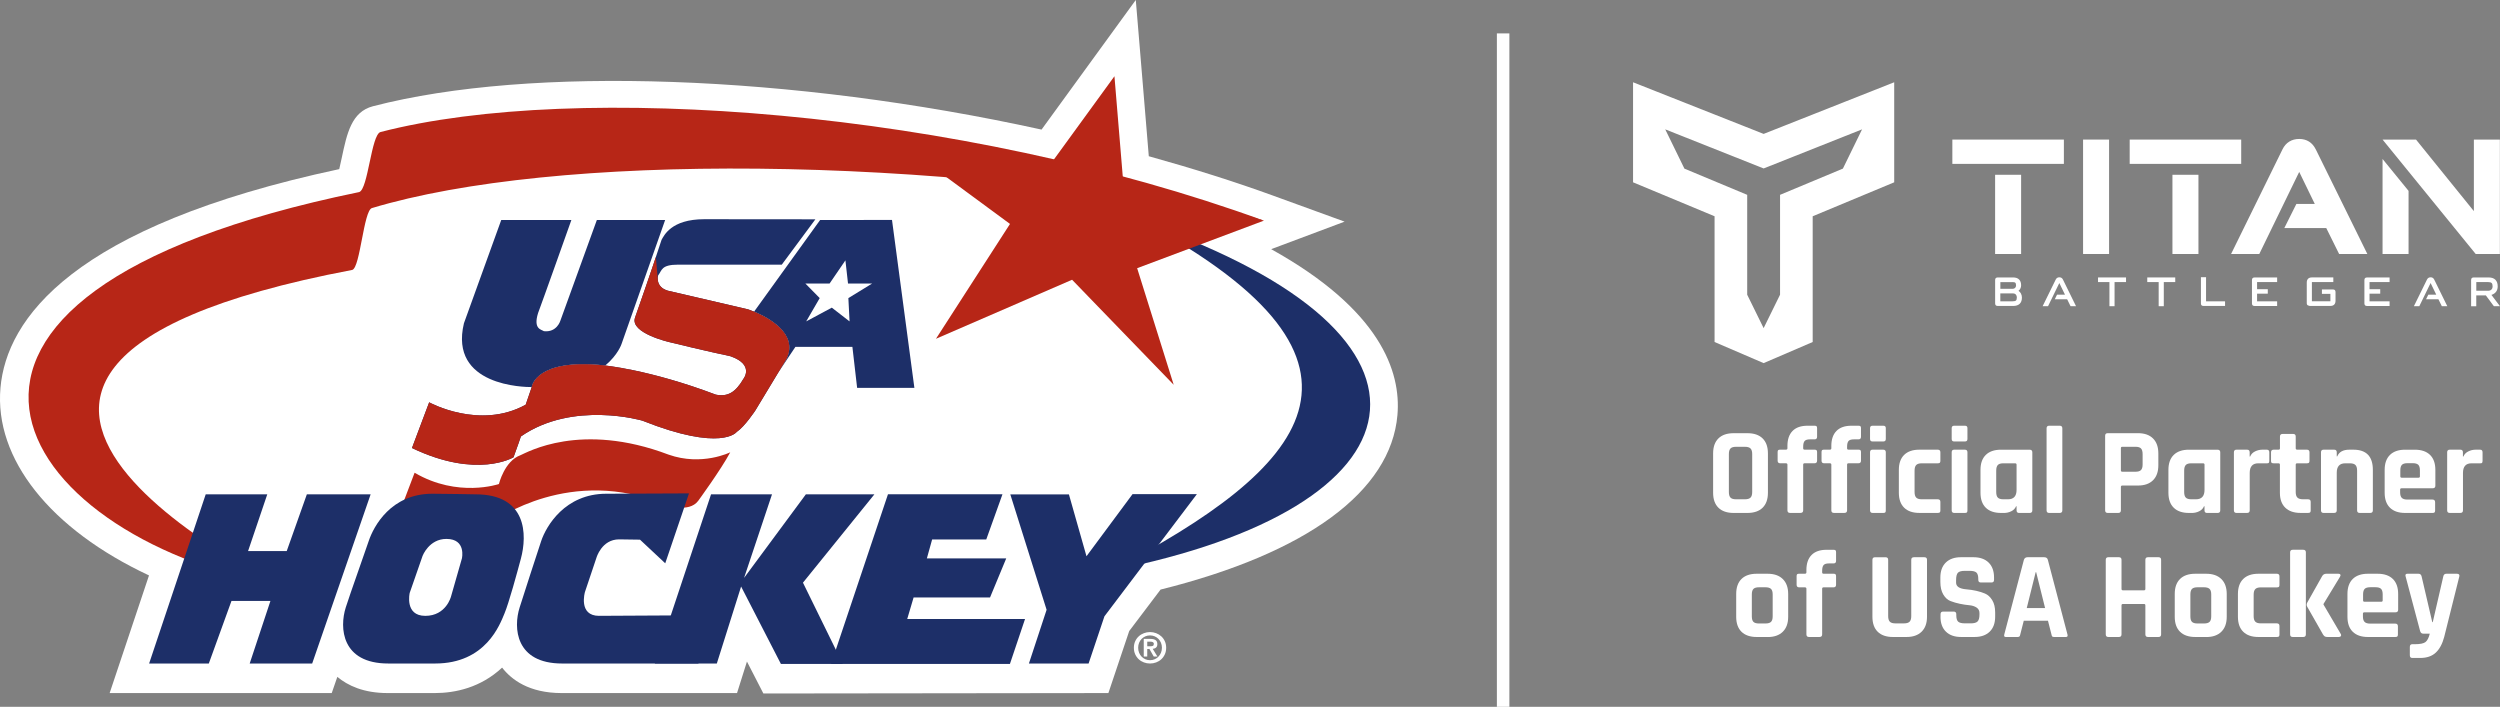 <?xml version="1.0" encoding="UTF-8"?>
<svg id="Layer_2" data-name="Layer 2" xmlns="http://www.w3.org/2000/svg" xmlns:xlink="http://www.w3.org/1999/xlink" viewBox="0 0 999.83 282.68">
  <rect x="0" y="0" width="999.83" height="282.68" fill="#808080" stroke="none"/>
  <defs>
    <style>
      .cls-1 {
        fill: #b72617;
      }

      .cls-2 {
        fill: #fff;
      }

      .cls-3 {
        fill: #1d2f68;
      }

      .cls-4 {
        clip-path: url(#clippath);
      }
    </style>
    <clipPath id="clippath">
      <path class="cls-3" d="M326.12,87.68l-13.46,18.16h-41.39c-6.93,0-6.47,2.27-8.06,4.31,0,0-1.36,4.51,3.86,6.1l32.07,7.46s21.69,7,15.37,19.88l-12.42,20.56s-4.28,6.5-7.46,8.59c0,0-5.9,8.15-37.74-4.51,0,0-27.69-8.13-48.57,6.32,0,0-1.36,4.05-2.95,8.33,0,0-14.46,8.82-40.61-3.7l6.88-18.28s20.18,11.15,38.6.95l2.52-7.35s1.65-11.14,28.57-8.4c0,0,18.22,1.61,44.95,11.73,4.76.95,7.89-.91,11.04-6.32,0,0,4.54-5.64-5.19-9.04,0,0-10.63-2.24-24.41-5.64,0,0-15.79-3.6-13.78-9.73,0,0,6.95-19.71,10.63-31.16.94-1.61,3.75-8.27,17.08-8.27l44.47.04Z"/>
    </clipPath>
  </defs>
  <g id="Layer_1-2" data-name="Layer 1">
    <g>
      <rect class="cls-2" x="598.65" y="13.36" width="5" height="269.32"/>
      <g>
        <g>
          <g>
            <g>
              <path class="cls-2" d="M926.14,59.73c-1.33-2.72-3.61-4.16-6.61-4.16s-5.37,1.44-6.69,4.16l-20.56,41.85h11.28l15.97-32.83,6.23,12.82h-7.37l-4.82,9.64h16.78l5.14,10.37h11.29l-20.63-41.85Z"/>
              <rect class="cls-2" x="780.81" y="55.82" width="44.6" height="9.72"/>
              <rect class="cls-2" x="797.91" y="69.9" width="10.4" height="31.68"/>
              <rect class="cls-2" x="851.73" y="55.82" width="44.6" height="9.72"/>
              <rect class="cls-2" x="868.83" y="69.9" width="10.4" height="31.68"/>
              <polygon class="cls-2" points="952.86 63.58 952.86 101.58 963.26 101.58 963.26 76.34 952.86 63.58"/>
              <polygon class="cls-2" points="989.38 55.82 989.38 84.44 966.24 55.82 952.86 55.82 990.11 101.58 999.78 101.58 999.78 55.82 989.38 55.82"/>
              <rect class="cls-2" x="833.09" y="55.82" width="10.4" height="45.76"/>
            </g>
            <g>
              <path class="cls-2" d="M808.3,117.47c-.24-.46-.58-.85-1.04-1.16.35-.28.62-.61.79-.99.18-.38.26-.79.26-1.23,0-1.01-.28-1.79-.83-2.33-.55-.54-1.35-.8-2.39-.8h-6.13c-.69,0-1.04.35-1.04,1.04v9.32c0,.69.34,1.04,1.04,1.04h6.19c1.13,0,1.99-.29,2.59-.86.59-.57.89-1.4.89-2.49,0-.56-.12-1.07-.35-1.53ZM804.84,112.81c.57,0,.95.09,1.15.28.19.18.29.54.29,1.07,0,.38-.12.7-.37.96-.25.26-.59.39-1.01.39h-4.89v-2.69h4.85ZM806.26,120.17c-.23.22-.67.33-1.33.33h-4.94v-3.15h5.09c.48,0,.86.15,1.12.46.26.31.4.67.4,1.08,0,.63-.11,1.06-.34,1.28Z"/>
              <polygon class="cls-2" points="869.95 110.96 858.76 110.96 858.76 112.81 863.32 112.81 863.32 122.46 865.37 122.46 865.37 112.81 869.95 112.81 869.95 110.96"/>
              <polygon class="cls-2" points="850.27 110.96 839.07 110.96 839.07 112.81 843.63 112.81 843.63 122.46 845.68 122.46 845.68 112.81 850.27 112.81 850.27 110.96"/>
              <path class="cls-2" d="M990.34,122.47v-4.33h3.83l3.21,4.33h2.44l-3.42-4.53c.79-.25,1.41-.66,1.85-1.24.44-.58.66-1.3.66-2.17,0-1.16-.31-2.05-.93-2.66-.62-.61-1.52-.91-2.71-.91h-5.95c-.69,0-1.04.35-1.04,1.04v10.48h2.05ZM990.34,112.81h4.72c.69,0,1.16.13,1.42.37.26.25.39.69.39,1.32,0,.56-.16,1-.48,1.31-.32.32-.76.47-1.32.47h-4.72v-3.48Z"/>
              <path class="cls-2" d="M910.7,120.5h-8.02v-3.06h4.28v-1.78h-4.28v-2.84h8.02v-1.85h-9.03c-.69,0-1.04.35-1.04,1.04v9.32c0,.69.34,1.04,1.04,1.04h9.03v-1.85Z"/>
              <path class="cls-2" d="M955.67,120.5h-8.02v-3.06h4.28v-1.78h-4.28v-2.84h8.02v-1.85h-9.03c-.69,0-1.04.35-1.04,1.04v9.32c0,.69.34,1.04,1.04,1.04h9.03v-1.85Z"/>
              <path class="cls-2" d="M933.02,115.76h-4.41v1.78h3.39v2.95h-7.4v-7.69h8.57v-1.85h-8.57c-.66,0-1.17.18-1.52.53-.35.35-.53.86-.53,1.52v8.26c0,.57.26.88.74.96.14.08.3.13.51.13h8.2c.66,0,1.17-.18,1.52-.53.35-.35.53-.86.53-1.52v-3.5c0-.69-.35-1.04-1.04-1.04Z"/>
              <path class="cls-2" d="M967.56,122.46l4.51-9.27,2.27,4.67h-3.19l-.9,1.83h4.95l1.36,2.77h2.19l-5.24-10.66c-.29-.6-.77-.9-1.43-.9s-1.16.3-1.45.9l-5.24,10.66h2.18Z"/>
              <path class="cls-2" d="M819.08,122.46l4.51-9.27,2.27,4.67h-3.19l-.9,1.83h4.95l1.36,2.77h2.19l-5.24-10.66c-.29-.6-.77-.9-1.43-.9s-1.16.3-1.45.9l-5.24,10.66h2.18Z"/>
              <path class="cls-2" d="M889.87,120.5h-7.6v-9.65h-2.05v10.51c0,.66.33.99.99.99h8.66v-1.85Z"/>
            </g>
          </g>
          <path class="cls-2" d="M705.32,53.55l-52.21-20.65v40.01l32.6,13.58v50.29l19.62,8.44,19.62-8.44v-50.29l32.6-13.58v-40.01l-52.21,20.65ZM737.01,67.44l-25.11,10.48v39.94l-6.57,13.37-6.57-13.37v-39.94l-25.11-10.48-7.67-15.71,39.36,15.64,39.36-15.64-7.67,15.71Z"/>
        </g>
        <g>
          <g>
            <path class="cls-2" d="M698.87,205.14h-5.56c-2.61,0-4.63-.69-6.05-2.08-1.42-1.39-2.13-3.39-2.13-6v-15.73c0-2.61.71-4.61,2.13-6,1.42-1.39,3.44-2.08,6.05-2.08h5.56c2.61,0,4.63.69,6.05,2.08,1.42,1.39,2.13,3.39,2.13,6v15.73c0,2.61-.71,4.61-2.13,6-1.42,1.39-3.44,2.08-6.05,2.08ZM694.31,199.68h3.52c1.06,0,1.81-.22,2.26-.67.45-.45.67-1.2.67-2.26v-15.13c0-1.06-.22-1.81-.67-2.26-.45-.45-1.2-.67-2.26-.67h-3.52c-1.06,0-1.8.22-2.23.67-.43.45-.65,1.2-.65,2.26v15.13c0,1.06.21,1.81.65,2.26.43.45,1.17.67,2.23.67Z"/>
            <path class="cls-2" d="M721.7,179.83h3.97c.4,0,.67.07.82.22.15.15.22.41.22.77v3.42c0,.69-.35,1.04-1.04,1.04h-3.97c-.36,0-.55.18-.55.55v18.26c0,.69-.36,1.04-1.09,1.04h-4.17c-.69,0-1.04-.35-1.04-1.04v-18.26c0-.36-.2-.55-.6-.55h-2.28c-.69,0-1.04-.35-1.04-1.04v-3.42c0-.4.07-.66.22-.79.15-.13.42-.2.82-.2h2.28c.4,0,.6-.18.6-.55v-.94c0-2.61.69-4.61,2.06-6,1.37-1.39,3.37-2.08,5.98-2.08h2.83c.4,0,.66.08.79.22.13.15.2.41.2.77v3.42c0,.7-.33,1.04-.99,1.04h-1.84c-1.06,0-1.78.22-2.16.67-.38.45-.57,1.2-.57,2.26v.64c0,.36.18.55.55.55Z"/>
            <path class="cls-2" d="M739.26,179.83h3.97c.4,0,.67.07.82.22.15.15.22.41.22.77v3.42c0,.69-.35,1.04-1.04,1.04h-3.97c-.36,0-.55.18-.55.55v18.26c0,.69-.36,1.04-1.09,1.04h-4.17c-.69,0-1.04-.35-1.04-1.04v-18.26c0-.36-.2-.55-.6-.55h-2.28c-.69,0-1.04-.35-1.04-1.04v-3.42c0-.4.07-.66.22-.79.15-.13.42-.2.82-.2h2.28c.4,0,.6-.18.6-.55v-.94c0-2.61.69-4.61,2.06-6,1.37-1.39,3.37-2.08,5.98-2.08h2.83c.4,0,.66.08.79.22.13.15.2.41.2.77v3.42c0,.7-.33,1.04-.99,1.04h-1.84c-1.06,0-1.78.22-2.16.67-.38.45-.57,1.2-.57,2.26v.64c0,.36.18.55.55.55Z"/>
            <path class="cls-2" d="M747.89,175.57v-4.32c0-.66.33-.99.99-.99h4.32c.66,0,.99.32.99.94v4.37c0,.66-.33.99-.99.99h-4.32c-.66,0-.99-.33-.99-.99ZM747.89,204.1v-23.22c0-.69.33-1.04.99-1.04h4.27c.69,0,1.04.35,1.04,1.04v23.22c0,.43-.07.71-.22.84-.15.13-.41.2-.77.2h-4.27c-.69,0-1.04-.35-1.04-1.04Z"/>
            <path class="cls-2" d="M776.02,200.72v3.42c0,.36-.07.62-.22.77-.15.15-.42.22-.82.22h-7.39c-2.61,0-4.63-.69-6.05-2.08-1.42-1.39-2.13-3.39-2.13-6v-9.13c0-2.61.71-4.61,2.13-6,1.42-1.39,3.44-2.08,6.05-2.08h7.39c.69,0,1.04.35,1.04,1.04v3.42c0,.36-.07.62-.22.77-.15.15-.42.22-.82.22h-6.4c-1.03,0-1.76.22-2.21.67-.45.45-.67,1.2-.67,2.26v8.53c0,1.06.22,1.81.67,2.26.45.45,1.18.67,2.21.67h6.4c.69,0,1.04.35,1.04,1.04Z"/>
            <path class="cls-2" d="M780.54,175.57v-4.32c0-.66.33-.99.99-.99h4.32c.66,0,.99.32.99.94v4.37c0,.66-.33.99-.99.99h-4.32c-.66,0-.99-.33-.99-.99ZM780.54,204.1v-23.22c0-.69.33-1.04.99-1.04h4.27c.69,0,1.04.35,1.04,1.04v23.22c0,.43-.07.71-.22.84-.15.13-.41.2-.77.2h-4.27c-.69,0-1.04-.35-1.04-1.04Z"/>
            <path class="cls-2" d="M801.43,205.14h-1.19c-2.61,0-4.63-.69-6.05-2.08-1.42-1.39-2.13-3.39-2.13-6v-9.13c0-2.61.71-4.61,2.13-6,1.42-1.39,3.44-2.08,6.05-2.08h11.46c.73,0,1.09.35,1.09,1.04v23.22c0,.69-.36,1.04-1.09,1.04h-4.17c-.69,0-1.04-.35-1.04-1.04v-1.64h-.2c-.36.89-1.01,1.56-1.94,2.01-.93.45-1.9.67-2.93.67ZM806.49,195.91v-10.07c0-.36-.2-.55-.6-.55h-4.66c-1.06,0-1.8.22-2.23.67-.43.45-.65,1.2-.65,2.26v8.53c0,1.06.21,1.81.65,2.26.43.45,1.17.67,2.23.67h1.84c2.28,0,3.42-1.26,3.42-3.77Z"/>
            <path class="cls-2" d="M823.75,205.14h-4.22c-.69,0-1.04-.35-1.04-1.04v-32.8c0-.69.35-1.04,1.04-1.04h4.22c.69,0,1.04.35,1.04,1.04v32.8c0,.69-.35,1.04-1.04,1.04Z"/>
            <path class="cls-2" d="M847.17,205.14h-4.22c-.69,0-1.04-.35-1.04-1.04v-29.82c0-.69.35-1.04,1.04-1.04h12.11c2.58,0,4.58.7,6,2.11,1.42,1.41,2.13,3.4,2.13,5.98v4.76c0,2.58-.71,4.57-2.13,5.98-1.42,1.41-3.42,2.11-6,2.11h-6.25c-.4,0-.6.18-.6.54v9.38c0,.69-.35,1.04-1.04,1.04ZM848.76,188.66h5.26c1.06,0,1.8-.22,2.23-.67.43-.45.65-1.18.65-2.21v-4.17c0-1.06-.22-1.81-.65-2.26-.43-.45-1.17-.67-2.23-.67h-5.26c-.36,0-.55.18-.55.55v8.88c0,.36.18.55.55.55Z"/>
            <path class="cls-2" d="M876.59,205.14h-1.19c-2.61,0-4.63-.69-6.05-2.08-1.42-1.39-2.13-3.39-2.13-6v-9.13c0-2.61.71-4.61,2.13-6,1.42-1.39,3.44-2.08,6.05-2.08h11.46c.73,0,1.09.35,1.09,1.04v23.22c0,.69-.36,1.04-1.09,1.04h-4.17c-.69,0-1.04-.35-1.04-1.04v-1.64h-.2c-.36.89-1.01,1.56-1.94,2.01-.93.45-1.9.67-2.93.67ZM881.66,195.91v-10.07c0-.36-.2-.55-.6-.55h-4.66c-1.06,0-1.8.22-2.23.67-.43.45-.65,1.2-.65,2.26v8.53c0,1.06.21,1.81.65,2.26.43.45,1.17.67,2.23.67h1.84c2.28,0,3.42-1.26,3.42-3.77Z"/>
            <path class="cls-2" d="M898.67,205.14h-4.22c-.69,0-1.04-.35-1.04-1.04v-23.22c0-.69.35-1.04,1.04-1.04h4.22c.69,0,1.04.35,1.04,1.04v1.69h.2c.36-.89,1.01-1.57,1.94-2.03.93-.46,1.9-.7,2.93-.7h1.79c.66,0,.99.35.99,1.04v3.42c0,.4-.07.67-.22.82-.15.15-.41.21-.77.17h-3.42c-2.28,0-3.42,1.29-3.42,3.87v14.93c0,.69-.35,1.04-1.04,1.04Z"/>
            <path class="cls-2" d="M911.28,185.29h-1.98c-.4,0-.67-.07-.82-.2-.15-.13-.22-.4-.22-.79v-3.42c0-.69.35-1.04,1.04-1.04h1.98c.36,0,.55-.18.55-.55v-4.71c0-.7.36-1.04,1.09-1.04h4.17c.69,0,1.04.35,1.04,1.04v4.71c0,.36.2.55.6.55h3.87c.69,0,1.04.35,1.04,1.04v3.42c0,.36-.07.62-.22.77-.15.15-.42.22-.82.22h-3.87c-.4,0-.6.18-.6.55v10.96c0,1.03.23,1.76.69,2.21.46.45,1.22.67,2.28.67h1.98c.69,0,1.04.35,1.04,1.04v3.42c0,.36-.07.62-.22.77-.15.15-.42.22-.82.22h-3.03c-2.61,0-4.64-.69-6.08-2.08-1.44-1.39-2.16-3.37-2.16-5.95v-11.26c0-.36-.18-.55-.55-.55Z"/>
            <path class="cls-2" d="M933.5,205.14h-4.22c-.69,0-1.04-.35-1.04-1.04v-23.22c0-.69.35-1.04,1.04-1.04h4.22c.69,0,1.04.35,1.04,1.04v1.64h.2c.73-1.79,2.35-2.68,4.86-2.68h1.59c5.19,0,7.79,2.7,7.79,8.09v16.17c0,.69-.36,1.04-1.09,1.04h-4.17c-.69,0-1.04-.35-1.04-1.04v-15.88c0-1.06-.22-1.81-.67-2.26-.45-.45-1.2-.67-2.26-.67h-1.79c-2.28,0-3.42,1.26-3.42,3.77v15.03c0,.69-.35,1.04-1.04,1.04Z"/>
            <path class="cls-2" d="M972.85,205.14h-10.97c-2.61,0-4.63-.69-6.05-2.08-1.42-1.39-2.13-3.39-2.13-6v-9.13c0-2.61.71-4.61,2.13-6,1.42-1.39,3.44-2.08,6.05-2.08h3.92c2.61,0,4.63.7,6.05,2.08,1.42,1.39,2.13,3.39,2.13,6v6.3c0,.7-.35,1.04-1.04,1.04h-12.45c-.4,0-.6.18-.6.55v1.09c0,1.03.22,1.76.67,2.21.45.45,1.2.67,2.26.67h10.02c.69,0,1.04.36,1.04,1.09v3.27c0,.36-.07.62-.22.77-.15.15-.42.22-.82.22ZM960.5,191.05h6.75c.36,0,.55-.18.55-.55v-2.38c0-1.06-.22-1.8-.65-2.23-.43-.43-1.17-.65-2.23-.65h-2.08c-1.06,0-1.8.22-2.23.65-.43.43-.65,1.17-.65,2.23v2.38c0,.36.18.55.55.55Z"/>
            <path class="cls-2" d="M983.96,205.14h-4.22c-.69,0-1.04-.35-1.04-1.04v-23.22c0-.69.35-1.04,1.04-1.04h4.22c.69,0,1.04.35,1.04,1.04v1.69h.2c.36-.89,1.01-1.57,1.94-2.03.93-.46,1.9-.7,2.93-.7h1.79c.66,0,.99.35.99,1.04v3.42c0,.4-.07.67-.22.82-.15.15-.41.21-.77.17h-3.42c-2.28,0-3.42,1.29-3.42,3.87v14.93c0,.69-.35,1.04-1.04,1.04Z"/>
          </g>
          <g>
            <path class="cls-2" d="M706.96,254.75h-4.42c-2.61,0-4.63-.69-6.05-2.08-1.42-1.39-2.13-3.39-2.13-6v-9.13c0-2.61.71-4.61,2.13-6,1.42-1.39,3.44-2.08,6.05-2.08h4.42c2.58,0,4.59.7,6.03,2.11s2.16,3.4,2.16,5.98v9.13c0,2.58-.72,4.57-2.16,5.98s-3.45,2.11-6.03,2.11ZM703.49,249.35h2.53c1.06,0,1.81-.21,2.26-.64.45-.43.67-1.17.67-2.23v-8.73c0-1.06-.22-1.8-.67-2.23-.45-.43-1.2-.65-2.26-.65h-2.53c-1.06,0-1.8.22-2.23.65-.43.43-.65,1.17-.65,2.23v8.73c0,1.06.21,1.8.65,2.23.43.43,1.17.64,2.23.64Z"/>
            <path class="cls-2" d="M729.29,229.45h3.97c.4,0,.67.07.82.22.15.15.22.41.22.77v3.42c0,.69-.35,1.04-1.04,1.04h-3.97c-.36,0-.55.18-.55.55v18.26c0,.69-.36,1.04-1.09,1.04h-4.17c-.69,0-1.04-.35-1.04-1.04v-18.26c0-.36-.2-.55-.6-.55h-2.28c-.69,0-1.04-.35-1.04-1.04v-3.42c0-.4.07-.66.22-.79.15-.13.42-.2.82-.2h2.28c.4,0,.6-.18.6-.55v-.94c0-2.61.69-4.61,2.06-6,1.37-1.39,3.37-2.08,5.98-2.08h2.83c.4,0,.66.08.79.22.13.15.2.41.2.77v3.42c0,.7-.33,1.04-.99,1.04h-1.84c-1.06,0-1.78.22-2.16.67-.38.45-.57,1.2-.57,2.26v.64c0,.36.18.55.55.55Z"/>
            <path class="cls-2" d="M765.41,222.85h4.17c.73,0,1.09.33,1.09.99v22.82c0,2.58-.72,4.57-2.16,5.98s-3.45,2.11-6.03,2.11h-5.46c-2.61,0-4.63-.69-6.05-2.08-1.42-1.39-2.13-3.39-2.13-6v-22.77c0-.69.35-1.04,1.04-1.04h4.22c.69,0,1.04.35,1.04,1.04v22.48c0,1.06.22,1.81.67,2.26.45.45,1.18.67,2.21.67h3.42c1.06,0,1.81-.22,2.26-.67.45-.45.67-1.2.67-2.26v-22.48c0-.69.35-1.04,1.04-1.04Z"/>
            <path class="cls-2" d="M776.08,246.62v-.99c0-.69.35-1.04,1.04-1.04h4.22c.69,0,1.04.35,1.04,1.04v.4c0,1.26.25,2.12.74,2.58.5.46,1.41.69,2.73.69h2.33c1.29,0,2.19-.25,2.7-.74.51-.5.77-1.42.77-2.78v-.6c0-.96-.39-1.69-1.17-2.21-.78-.51-1.75-.82-2.9-.92-1.16-.1-2.41-.29-3.75-.57-1.34-.28-2.59-.64-3.75-1.09-1.16-.45-2.13-1.32-2.9-2.63-.78-1.31-1.17-2.98-1.17-5.04v-1.74c0-2.58.73-4.58,2.18-6,1.46-1.42,3.47-2.13,6.05-2.13h4.96c2.61,0,4.65.71,6.1,2.13,1.46,1.42,2.18,3.42,2.18,6v.94c0,.69-.35,1.04-1.04,1.04h-4.22c-.69,0-1.04-.35-1.04-1.04v-.3c0-1.29-.25-2.17-.74-2.63-.5-.46-1.41-.69-2.73-.69h-1.94c-1.36,0-2.27.26-2.75.77-.48.51-.72,1.51-.72,3v.94c0,1.56,1.36,2.45,4.07,2.68,2.81.23,5.31.79,7.49,1.69,1.16.5,2.12,1.38,2.9,2.66.78,1.27,1.17,2.9,1.17,4.89v1.69c0,2.58-.73,4.58-2.18,6-1.46,1.42-3.47,2.13-6.05,2.13h-5.41c-2.58,0-4.6-.71-6.05-2.13-1.46-1.42-2.18-3.42-2.18-6Z"/>
            <path class="cls-2" d="M806.94,254.75h-4.76c-.6,0-.79-.35-.6-1.04l7.84-29.82c.23-.69.73-1.04,1.49-1.04h6.6c.83,0,1.32.35,1.49,1.04l7.84,29.82c.2.69,0,1.04-.6,1.04h-4.76c-.36,0-.61-.07-.74-.22-.13-.15-.23-.42-.3-.82l-1.39-5.46h-9.68l-1.39,5.46c-.07.4-.17.67-.32.82-.15.15-.39.22-.72.22ZM814.13,228.85l-3.57,14.34h7.34l-3.57-14.34h-.2Z"/>
            <path class="cls-2" d="M847.42,254.75h-4.22c-.69,0-1.04-.35-1.04-1.04v-29.82c0-.69.35-1.04,1.04-1.04h4.22c.69,0,1.04.35,1.04,1.04v11.66c0,.36.2.54.6.54h8.39c.36,0,.55-.18.55-.54v-11.66c0-.69.35-1.04,1.04-1.04h4.22c.69,0,1.04.35,1.04,1.04v29.82c0,.69-.35,1.04-1.04,1.04h-4.22c-.69,0-1.04-.35-1.04-1.04v-11.61c0-.36-.18-.55-.55-.55h-8.39c-.4,0-.6.18-.6.55v11.61c0,.69-.35,1.04-1.04,1.04Z"/>
            <path class="cls-2" d="M882.35,254.75h-4.42c-2.61,0-4.63-.69-6.05-2.08-1.42-1.39-2.13-3.39-2.13-6v-9.13c0-2.61.71-4.61,2.13-6,1.42-1.39,3.44-2.08,6.05-2.08h4.42c2.58,0,4.59.7,6.03,2.11s2.16,3.4,2.16,5.98v9.13c0,2.58-.72,4.57-2.16,5.98s-3.45,2.11-6.03,2.11ZM878.88,249.35h2.53c1.06,0,1.81-.21,2.26-.64.45-.43.67-1.17.67-2.23v-8.73c0-1.06-.22-1.8-.67-2.23-.45-.43-1.2-.65-2.26-.65h-2.53c-1.06,0-1.8.22-2.23.65-.43.43-.65,1.17-.65,2.23v8.73c0,1.06.21,1.8.65,2.23.43.43,1.17.64,2.23.64Z"/>
            <path class="cls-2" d="M911.63,250.34v3.42c0,.36-.07.62-.22.77-.15.15-.42.22-.82.22h-7.39c-2.61,0-4.63-.69-6.05-2.08-1.42-1.39-2.13-3.39-2.13-6v-9.13c0-2.61.71-4.61,2.13-6,1.42-1.39,3.44-2.08,6.05-2.08h7.39c.69,0,1.04.35,1.04,1.04v3.42c0,.36-.07.62-.22.77-.15.15-.42.22-.82.22h-6.4c-1.03,0-1.76.22-2.21.67-.45.45-.67,1.2-.67,2.26v8.53c0,1.06.22,1.81.67,2.26.45.45,1.18.67,2.21.67h6.4c.69,0,1.04.35,1.04,1.04Z"/>
            <path class="cls-2" d="M921.15,254.75h-4.22c-.69,0-1.04-.35-1.04-1.04v-32.8c0-.69.35-1.04,1.04-1.04h4.22c.69,0,1.04.35,1.04,1.04v32.8c0,.69-.35,1.04-1.04,1.04ZM930.38,229.45h4.81c.4,0,.66.12.79.35.13.23.08.53-.15.89l-6.6,10.87v.2l6.9,11.76c.2.33.21.62.05.87-.17.25-.46.37-.89.37h-4.27c-.56,0-.97-.07-1.22-.2-.25-.13-.5-.41-.77-.84l-6.3-11.06c-.3-.53-.3-1.07,0-1.64l5.95-10.57c.36-.66.93-.99,1.69-.99Z"/>
            <path class="cls-2" d="M957.97,254.75h-10.97c-2.61,0-4.63-.69-6.05-2.08-1.42-1.39-2.13-3.39-2.13-6v-9.13c0-2.61.71-4.61,2.13-6,1.42-1.39,3.44-2.08,6.05-2.08h3.92c2.61,0,4.63.7,6.05,2.08,1.42,1.39,2.13,3.39,2.13,6v6.3c0,.7-.35,1.04-1.04,1.04h-12.45c-.4,0-.6.18-.6.55v1.09c0,1.03.22,1.76.67,2.21.45.45,1.2.67,2.26.67h10.02c.69,0,1.04.36,1.04,1.09v3.27c0,.36-.07.62-.22.77-.15.15-.42.22-.82.22ZM945.61,240.66h6.75c.36,0,.55-.18.55-.55v-2.38c0-1.06-.22-1.8-.65-2.23-.43-.43-1.17-.65-2.23-.65h-2.08c-1.06,0-1.8.22-2.23.65-.43.43-.65,1.17-.65,2.23v2.38c0,.36.18.55.55.55Z"/>
            <path class="cls-2" d="M967.94,263.14h-3.18c-.66,0-.99-.36-.99-1.09v-3.32c0-.73.33-1.09.99-1.09h1.04c2.08,0,3.5-.29,4.24-.87.74-.58,1.31-1.7,1.71-3.35h-2.63c-.63,0-1.04-.35-1.24-1.04l-5.81-21.88c-.2-.69.05-1.04.74-1.04h4.42c.66,0,1.07.35,1.24,1.04l4.27,18.31h.2l4.22-18.31c.13-.69.55-1.04,1.24-1.04h4.17c.83,0,1.16.36.99,1.09l-6.05,24.21c-.73,2.75-1.85,4.83-3.37,6.25-1.52,1.42-3.59,2.13-6.2,2.13Z"/>
          </g>
        </g>
      </g>
      <g>
        <path class="cls-2" d="M508.4,99.65l.89-.34,28.46-10.67-28.56-10.39c-15.22-5.54-31.96-10.82-49.75-15.77l-2.69-32.38-2.51-30.11-17.77,24.44-19.92,27.4c-99.99-21.96-204.22-25.71-267.35-9.35-8.61,2.23-10.43,10.79-12.53,20.7-.27,1.26-.63,2.95-.99,4.46C28.55,90.54,2.63,127.72.19,155.07c-2.54,28.49,20.02,56.63,59.4,75.06l-15.74,47.05h88.82l2.24-6.48c4.18,3.48,10.49,6.48,20.19,6.48h18.75c8.28,0,18.44-2.21,26.96-10.18,3.71,4.77,10.72,10.18,23.83,10.18h70.12l3.97-12.61,6.57,12.78,137.98-.17,8.33-24.81,12.54-16.58c58.45-14.57,92.09-39.25,94.73-69.79,1.51-17.46-6.88-42.12-50.49-66.35Z"/>
        <path class="cls-3" d="M457.87,89.08c103.85,56.45,64.34,98.46-13.55,139.15,126.43-24.94,144.49-93.21,13.55-139.15Z"/>
        <polygon class="cls-1" points="505.48 88.24 454.78 107.26 469.4 153.89 428.76 111.88 374.32 135.49 403.93 89.56 362.54 59.08 418.53 67.85 445.7 30.49 449.08 71.18 505.48 88.24"/>
        <path class="cls-1" d="M152.19,52.8c-3.73.97-4.95,22.97-8.56,24.02C-58.9,118.44,5.44,214.27,110.43,233.96c22.66,8.9-190.78-84.02,30.48-126.02,3.18-1.06,4.51-23.72,7.82-24.72,72.44-21.82,220.61-21.89,356.75,5.02-121.89-44.36-274.99-55.74-353.28-35.44Z"/>
        <path class="cls-1" d="M292.06,180.87c-3.69,6.93-12.85,19.46-12.85,19.46-3.71,4.95-12.88,1.65-12.88,1.65-38.03-16.08-68.36,6.19-68.36,6.19-.5,5.05-4.64,5.78-4.64,5.78-20,2.28-34.24-7.19-34.24-7.19,2.4-6.22,6.72-17.7,6.72-17.7,17.31,10.16,33.72,4.52,33.72,4.52,0,0,2.23-9.21,8.6-11.52,2.63-1.08,24.01-13.59,59.25-.24,13.36,4.72,24.68-.94,24.68-.94Z"/>
        <path class="cls-3" d="M248.57,137.58s-1.37,4.29-6.5,8.59l-.74-.08c-26.92-2.73-28.57,8.4-28.57,8.4l-.11.31c-2.78.02-33.13-.33-27.11-25.51l14.92-41.3h28.05s-11.8,33.25-13.32,37.22c-1.99,6.42,1.28,6.54,2.34,7.24,5.13.58,6.54-4.09,6.54-4.09l14.63-40.37h27.31l-17.44,49.59Z"/>
        <path class="cls-3" d="M338.11,104.12l-6.33,9.27h-9.69l5.74,5.83-5.41,9.32,10.25-5.5,7.1,5.5-.48-9.32,9.51-5.83h-9.65l-1.04-9.27ZM356.74,87.96l8.95,67.15h-22.9l-1.89-16.39h-22.79l-6.94,10.37,3.33-5.51c4.98-10.15-7.44-16.65-12.92-18.94l26.41-36.65,28.76-.03Z"/>
        <g>
          <path class="cls-3" d="M326.12,87.68l-13.46,18.16h-41.39c-6.93,0-6.47,2.27-8.06,4.31,0,0-1.36,4.51,3.86,6.1l32.07,7.46s21.69,7,15.37,19.88l-12.42,20.56s-4.28,6.5-7.46,8.59c0,0-5.9,8.15-37.74-4.51,0,0-27.69-8.13-48.57,6.32,0,0-1.36,4.05-2.95,8.33,0,0-14.46,8.82-40.61-3.7l6.88-18.28s20.18,11.15,38.6.95l2.52-7.35s1.65-11.14,28.57-8.4c0,0,18.22,1.61,44.95,11.73,4.76.95,7.89-.91,11.04-6.32,0,0,4.54-5.64-5.19-9.04,0,0-10.63-2.24-24.41-5.64,0,0-15.79-3.6-13.78-9.73,0,0,6.95-19.71,10.63-31.16.94-1.61,3.75-8.27,17.08-8.27l44.47.04Z"/>
          <g class="cls-4">
            <polygon class="cls-1" points="262.24 102.09 263.12 112.38 330.08 127.48 297.26 177.6 279.31 182.63 251.08 173.44 218.47 172.35 208.4 179.57 206 184.6 192.65 188.54 168.14 186.35 159.82 179.13 170.76 156.59 207.09 159.87 213 136.23 245.83 136.89 262.24 102.09"/>
          </g>
        </g>
        <polygon class="cls-3" points="349.7 197.7 322.29 197.7 297.58 231.11 308.75 197.7 284.37 197.7 261.88 265.36 286.68 265.36 296.39 234.57 312.31 265.53 337.07 265.53 321.13 233.03 349.7 197.7"/>
        <path class="cls-3" d="M355.13,197.67h45.79l-6.48,18.07h-21.65l-2.11,7.59h31.74l-6.47,15.61h-30.57l-2.55,8.61h47.12l-6.05,17.98h-71.53l22.76-67.86Z"/>
        <polygon class="cls-3" points="122.72 197.7 114.67 220.39 99.21 220.39 106.89 197.7 82.27 197.7 59.64 265.36 83.51 265.36 92.58 240.32 108.16 240.32 99.86 265.36 124.85 265.36 148.23 197.7 122.72 197.7"/>
        <path class="cls-3" d="M174.03,265.36c20.31,0,25.9-15.67,27.71-19.96,1.8-4.3,5-16.09,6.57-21.94,2.57-9.56,2.48-25.76-18.1-25.76,0,0-12.84-.24-17.28-.24-16.54,0-23.49,12.98-25.48,18.94-1.99,5.95-7.19,20.33-9.17,26.54-2.57,8.09-1.74,22.42,17.01,22.42h18.75ZM184.73,223.34l-4.35,15.21s-1.93,7.75-10.29,7.75-6.24-9.17-6.24-9.17l5.15-14.81s2.56-6.79,9.54-6.79c8.01,0,6.19,7.81,6.19,7.81Z"/>
        <path class="cls-3" d="M239.61,246.3c-8.45,0-5.67-9.55-5.67-9.55l4.59-13.67s2.08-7.37,9.07-7.37l8.36.12,10.09,9.45,9.5-27.96s-24.17.14-33.08.14c-16.54,0-24.05,12.98-26.04,18.94-1.99,5.95-6.63,20.33-8.61,26.54-2.57,8.09-1.74,22.42,17.01,22.42h54.5l2.02-19.3-41.72.23Z"/>
        <path class="cls-3" d="M427.49,197.7l7.03,24.76,18.42-24.84h25.73l-36.97,48.86-6.34,18.89h-23.87l7.08-21.5-14.52-46.16h23.44Z"/>
        <path class="cls-2" d="M454,256.47c.35-.78.83-1.44,1.42-1.98.59-.55,1.28-.97,2.06-1.26.78-.3,1.6-.45,2.45-.45s1.67.15,2.45.45c.78.3,1.47.72,2.06,1.26.59.54,1.07,1.2,1.42,1.98.35.77.53,1.64.53,2.59s-.18,1.84-.53,2.61c-.35.77-.83,1.44-1.42,1.99-.59.55-1.28.97-2.06,1.26-.78.29-1.6.44-2.45.44s-1.67-.15-2.45-.44c-.78-.29-1.47-.71-2.06-1.26-.59-.55-1.07-1.21-1.42-1.99-.35-.78-.53-1.64-.53-2.61s.18-1.82.53-2.59ZM455.56,261.05c.25.61.58,1.13,1.01,1.57.43.44.93.79,1.51,1.04.58.25,1.2.37,1.86.37s1.27-.12,1.84-.37c.58-.25,1.08-.59,1.51-1.04.43-.44.77-.97,1.02-1.57.25-.61.38-1.27.38-1.99s-.13-1.38-.38-1.98c-.25-.6-.59-1.12-1.02-1.56-.43-.44-.93-.78-1.51-1.03-.58-.25-1.19-.37-1.84-.37s-1.28.12-1.86.37-1.08.59-1.51,1.03c-.43.44-.76.96-1.01,1.56-.25.6-.37,1.26-.37,1.98s.12,1.38.37,1.99ZM460.09,255.52c.89,0,1.57.16,2.05.47.48.32.72.85.72,1.62,0,.33-.05.6-.14.83-.1.23-.23.42-.4.56-.17.15-.36.26-.59.34-.22.08-.47.13-.73.15l1.89,3.08h-1.47l-1.72-3.01h-.88v3.01h-1.4v-7.06h2.66ZM460.07,258.47c.4,0,.73-.06.99-.17.26-.11.39-.38.39-.81,0-.19-.05-.34-.13-.46-.09-.11-.21-.2-.35-.26-.14-.06-.3-.1-.47-.13-.17-.02-.34-.03-.5-.03h-1.18v1.85h1.25Z"/>
      </g>
    </g>
  </g>
</svg>